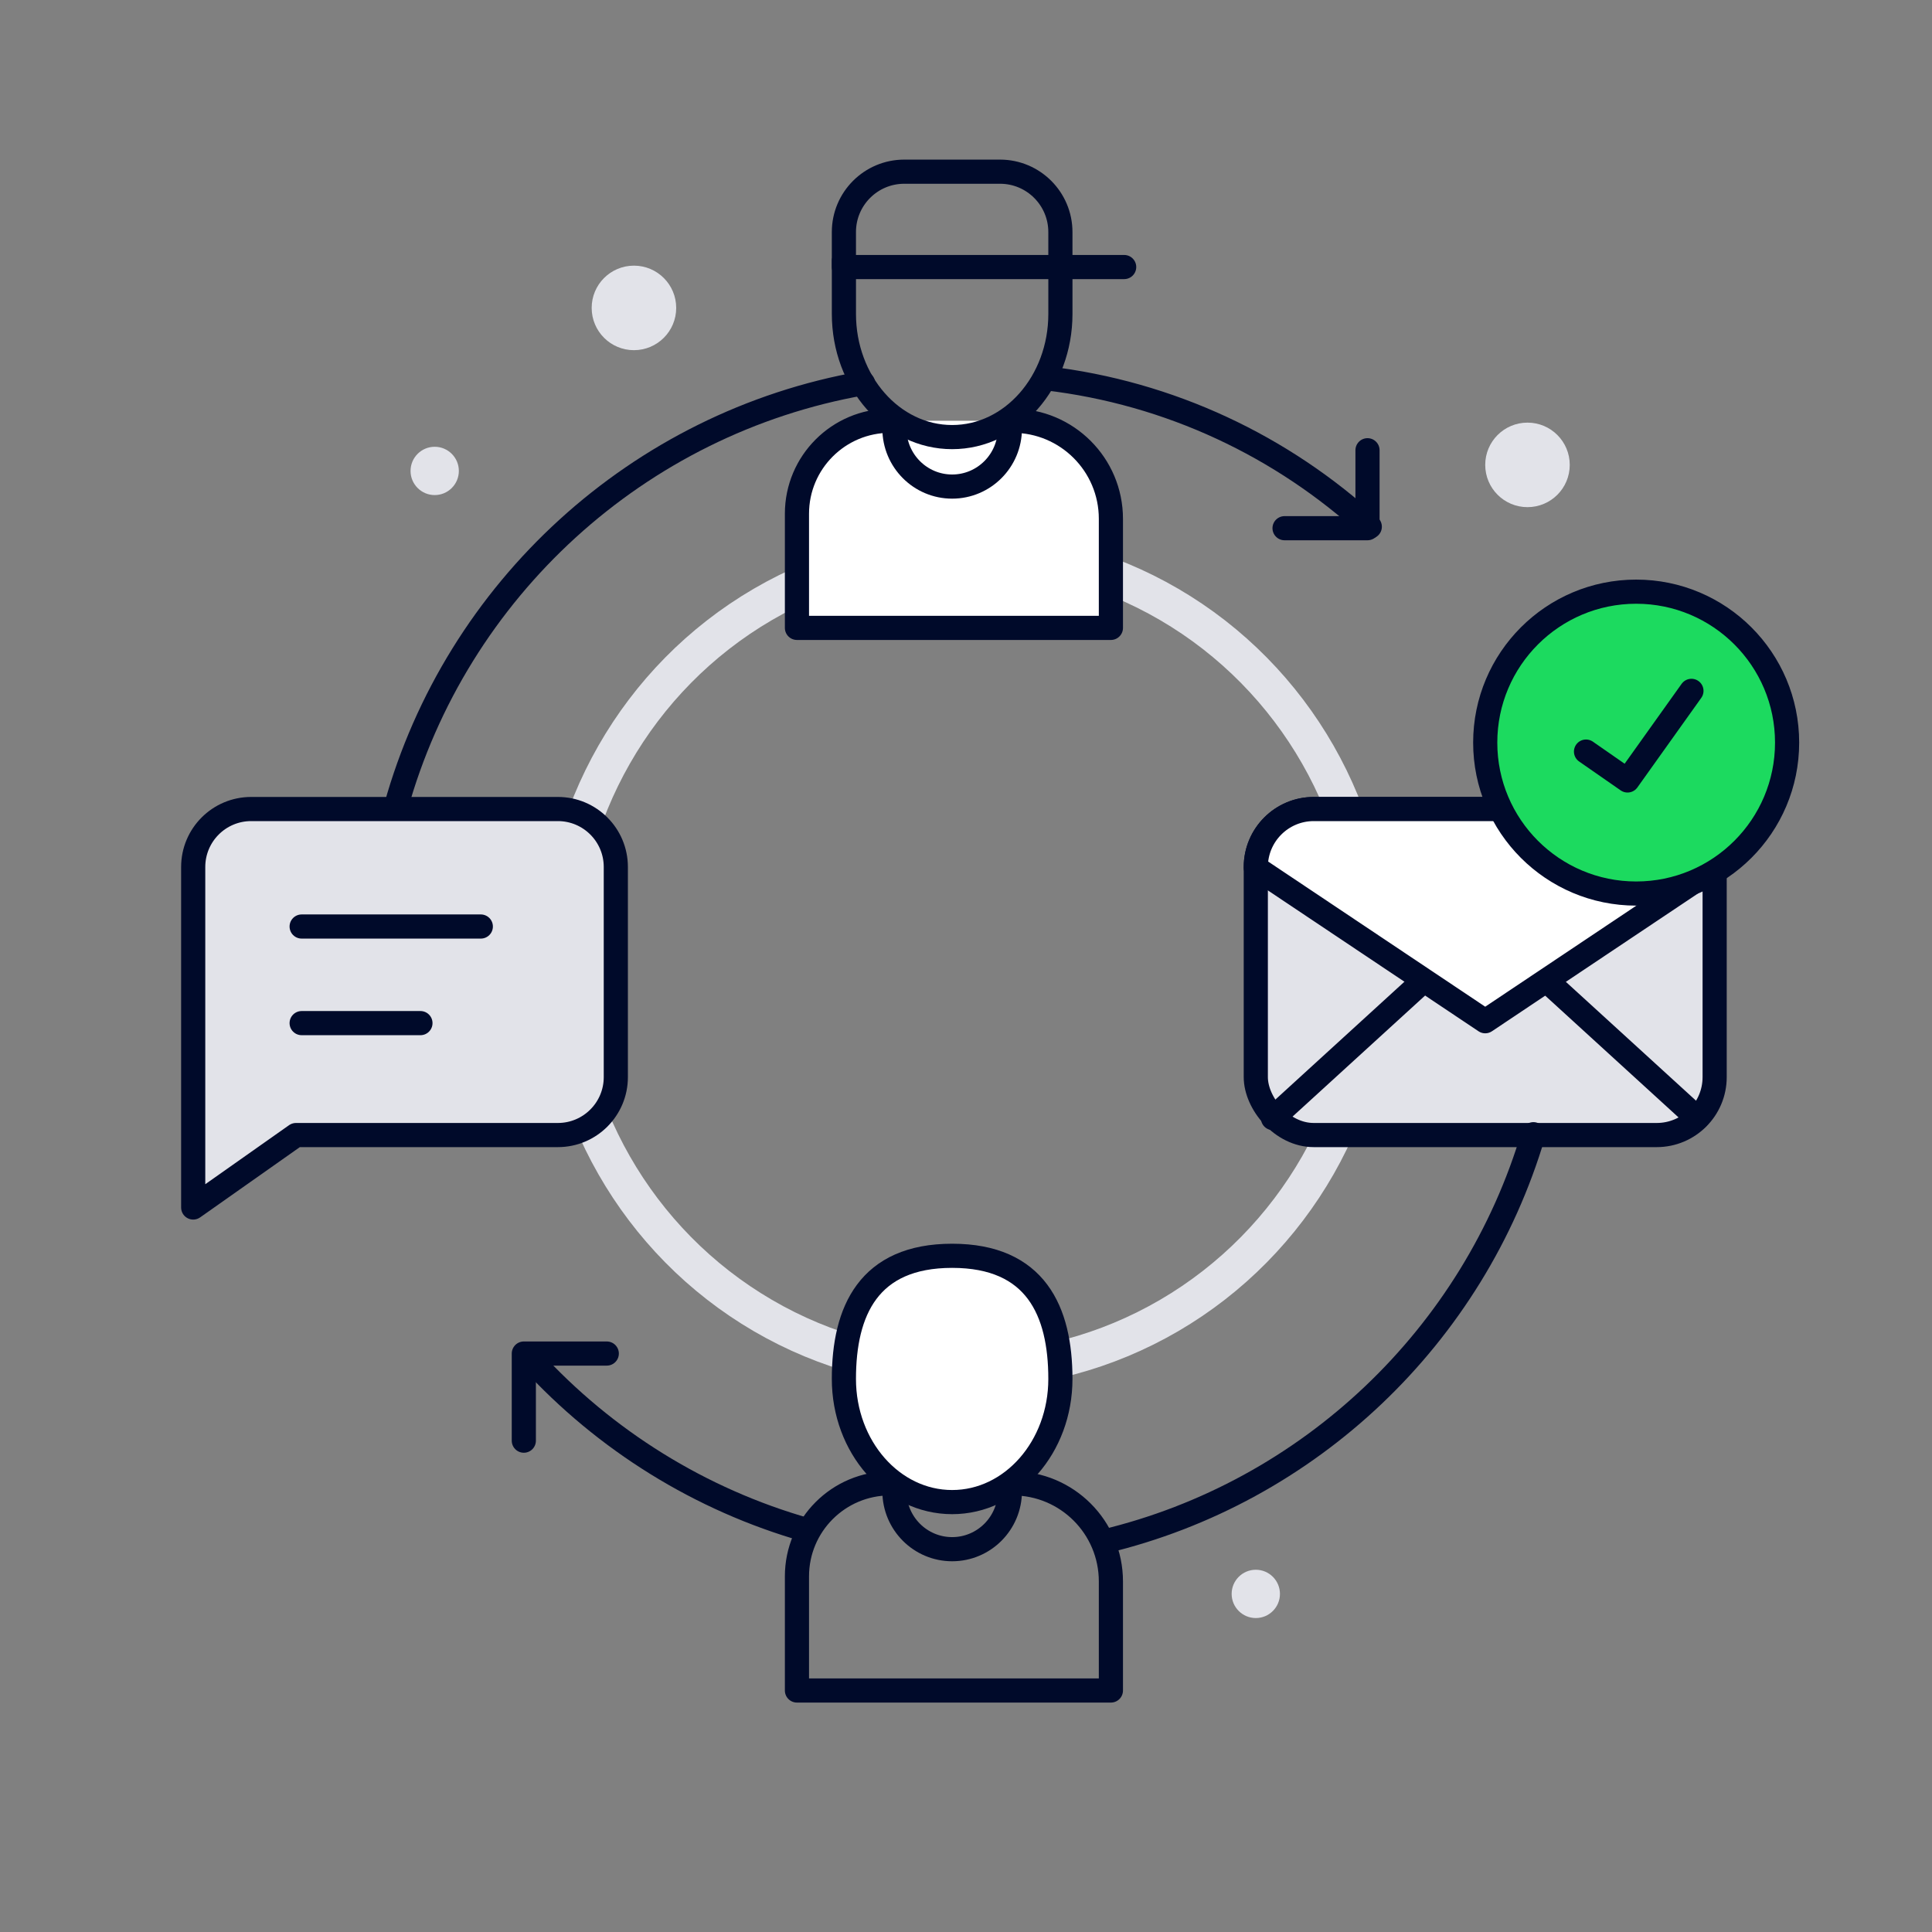 <svg xmlns="http://www.w3.org/2000/svg" width="160" height="160" viewBox="0 0 160 160">
    <rect x="0" y="0" width="160" height="160" fill="#808080" stroke="none"/>
    <g fill="none" fill-rule="evenodd">
        <g>
            <g transform="translate(-108 -2251) translate(108 2251)">
                <ellipse cx="80" cy="79.5" stroke="#E2E3E9" stroke-width="3" rx="33.649" ry="34"/>
                <g stroke="#000A2A" stroke-linecap="round" stroke-linejoin="round" stroke-width="2">
                    <path fill="#FFF" d="M12.853 20.397c4.95 0 8.964-4.566 8.964-10.198C21.817 4.566 19.773 0 12.853 0S3.888 4.566 3.888 10.199c0 5.632 4.014 10.198 8.965 10.198z" transform="translate(66 104)"/>
                    <path d="M7.703 18.845C3.449 18.845 0 22.293 0 26.547V36h26v-9.033c0-4.486-3.637-8.122-8.123-8.122h0" transform="translate(66 104)"/>
                    <path d="M17.633 24.297c0-2.651-2.14-4.8-4.78-4.8s-4.781 2.149-4.781 4.8" transform="translate(66 104) rotate(-180 12.853 21.897)"/>
                </g>
                <g stroke="#000A2A" stroke-linecap="round" stroke-linejoin="round" stroke-width="2">
                    <g>
                        <path fill="#FFF" d="M7.703 0C3.449 0 0 3.449 0 7.703v9.452h26V8.123C26 3.637 22.363 0 17.877 0h0" transform="translate(66 14.218) translate(0 20.626)"/>
                        <path d="M17.633 5.452c0-2.65-2.14-4.8-4.78-4.8s-4.781 2.15-4.781 4.8" transform="translate(66 14.218) translate(0 20.626) rotate(-180 12.853 3.052)"/>
                    </g>
                    <path d="M21.817 21.76v-4.4c0-5.633-4.014-10.2-8.964-10.2-4.951 0-8.965 4.567-8.965 10.2v3.885" transform="translate(66 14.218) rotate(-180 12.853 14.57)"/>
                    <path d="M3.888 7.897L27.099 7.897M3.888 7.897V5c0-2.761 2.239-5 5-5h7.929c2.761 0 5 2.239 5 5v2.897h0" transform="translate(66 14.218)"/>
                </g>
                <g stroke="#000A2A" stroke-linecap="round" stroke-linejoin="round" stroke-width="2" transform="translate(104 67)">
                    <rect width="38" height="27" fill="#E2E3E9" rx="4.8"/>
                    <path fill="#FFF" d="M33.2 0C35.851 0 38 2.149 38 4.8v.068L19 17.574 0 4.868V4.8C0 2.149 2.149 0 4.8 0h28.4z"/>
                    <path d="M1.422 25.597L13.597 14.48"/>
                    <path d="M24.38 25.597L36.555 14.48" transform="matrix(-1 0 0 1 60.935 0)"/>
                </g>
                <g stroke="#000A2A" stroke-linecap="round" stroke-linejoin="round" stroke-width="2">
                    <g fill="#E2E3E9">
                        <path d="M4.8 0h25.4C32.851 0 35 2.149 35 4.8v17.4c0 2.651-2.149 4.8-4.8 4.8H8.514h0L0 33V4.8C0 2.149 2.149 0 4.8 0z" transform="translate(16 67) matrix(-1 0 0 1 35 0) matrix(-1 0 0 1 35 0)"/>
                    </g>
                    <path fill="#FFF" d="M8.981 9.73L23.819 9.73M8.981 17.73L18.819 17.73" transform="translate(16 67)"/>
                </g>
                <path stroke="#000A2A" stroke-linecap="round" stroke-linejoin="round" stroke-width="2" d="M71.476 31.739c-18.663 3.273-33.69 17.109-38.693 35.116M91.41 127.665c17.048-4.066 30.64-17.042 35.581-33.734M43.985 112.603c6.109 6.676 14.002 11.597 22.797 14.1M113.44 43.62c-7.24-6.64-16.522-11.089-26.797-12.292"/>
                <path stroke="#000A2A" stroke-linecap="round" stroke-linejoin="round" stroke-width="2" d="M43.381 119.31L43.381 112.095 50.251 112.095"/>
                <path stroke="#000A2A" stroke-linecap="round" stroke-linejoin="round" stroke-width="2" d="M106.381 43.743L106.381 37.287 113.251 37.287" transform="rotate(-180 109.816 40.515)"/>
                <circle cx="52.5" cy="25.5" r="3.5" fill="#E2E3E9"/>
                <circle cx="126.5" cy="38.5" r="3.5" fill="#E2E3E9"/>
                <circle cx="104" cy="132" r="2" fill="#E2E3E9"/>
                <circle cx="36" cy="39" r="2" fill="#E2E3E9"/>
                <g stroke="#000A2A" stroke-linecap="round" stroke-linejoin="round" stroke-width="2" transform="translate(123 49)">
                    <circle cx="12.5" cy="12.5" r="12.5" fill="#1CDA5F"/>
                    <path d="M8.347 13.243L11.786 15.634 17.078 8.214"/>
                </g>
            </g>
        </g>
    </g>
</svg>
